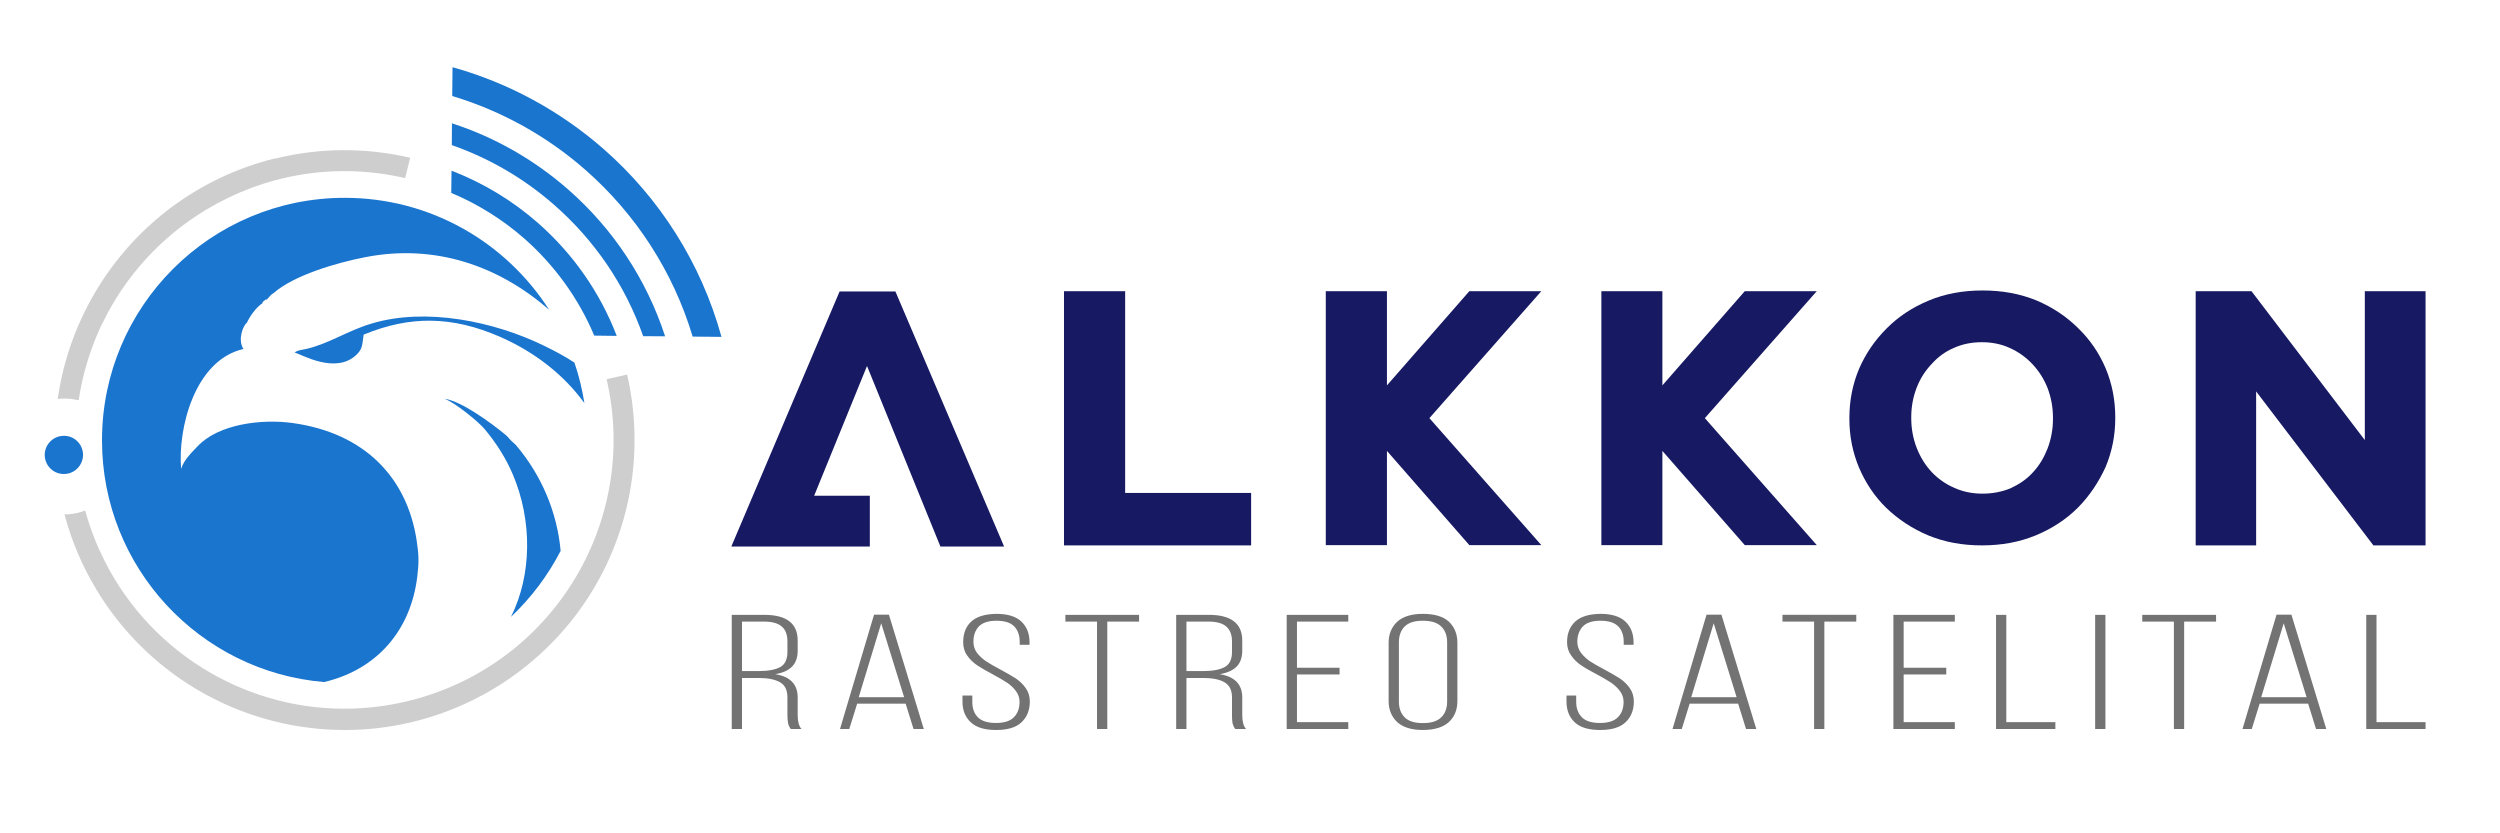 <?xml version="1.0" encoding="UTF-8"?> <!-- Creator: CorelDRAW X7 --> <svg xmlns="http://www.w3.org/2000/svg" xmlns:xlink="http://www.w3.org/1999/xlink" xml:space="preserve" width="177.8mm" height="59.267mm" version="1.1" style="shape-rendering:geometricPrecision; text-rendering:geometricPrecision; image-rendering:optimizeQuality; fill-rule:evenodd; clip-rule:evenodd" viewBox="0 0 17780 5927"> <defs> <style type="text/css"> <![CDATA[ .fil2 {fill:#1A75CF} .fil3 {fill:#CECECE} .fil0 {fill:#171A63;fill-rule:nonzero} .fil1 {fill:#737373;fill-rule:nonzero} ]]> </style> </defs> <g id="Capa_x0020_1">  <g id="_2500276704320"> <g> <path class="fil0" d="M7141 3887l-773 -1814 -397 0 -770 1814 985 0 0 -361 -396 0 376 -923 522 1284 453 0zm1757 -8l0 -373 -896 0 0 -1435 -435 0 0 1808 1331 0zm2064 -2l-796 -903 796 -903 -512 0 -586 670 0 -670 -435 0 0 1806 435 0 0 -670 586 670 512 0zm1959 0l-796 -903 796 -903 -512 0 -586 670 0 -670 -434 0 0 1806 434 0 0 -670 586 670 512 0zm1179 -366c-72,0 -138,-13 -200,-41 -61,-26 -115,-64 -161,-112 -46,-49 -82,-108 -107,-172 -26,-66 -39,-138 -39,-212l0 -5c0,-77 13,-146 39,-213 25,-64 61,-120 107,-168 44,-49 95,-87 156,-113 62,-28 128,-41 200,-41 71,0 138,13 199,41 62,28 115,66 161,115 46,49 82,105 108,171 25,67 38,136 38,213l0 5c0,74 -13,143 -38,210 -26,66 -59,122 -105,171 -44,49 -97,84 -159,113 -61,25 -128,38 -199,38zm-5 368c140,0 266,-23 383,-71 118,-49 218,-115 300,-197 84,-85 148,-182 197,-289 46,-110 69,-225 69,-348l0 -5c0,-126 -23,-241 -69,-351 -46,-107 -110,-202 -195,-284 -82,-82 -181,-148 -296,-197 -118,-48 -243,-71 -384,-71 -138,0 -266,23 -381,71 -118,49 -218,115 -302,200 -82,82 -149,179 -195,286 -46,110 -69,225 -69,351l0 5c0,123 23,238 69,348 46,107 110,204 192,284 85,82 184,148 300,197 117,48 243,71 381,71zm3156 0l0 -1808 -432 0 0 1059 -806 -1059 -397 0 0 1808 430 0 0 -1095 834 1095 371 0z"></path> <path class="fil1" d="M5435 4373c159,0 238,61 238,183l0 71c0,48 -13,86 -39,113 -26,27 -66,46 -121,55 107,17 160,72 160,166l0 127c0,44 9,77 27,97l-76 0c-9,-12 -16,-25 -19,-40 -3,-15 -5,-34 -5,-57l0 -128c0,-51 -17,-87 -52,-107 -35,-21 -87,-31 -155,-31l-116 0 0 363 -73 0 0 -812 231 0zm-41 400c70,0 122,-10 156,-29 33,-19 50,-55 50,-107l0 -76c0,-46 -13,-81 -39,-104 -27,-24 -69,-36 -127,-36l-157 0 0 352 117 0zm646 412l-66 0 242 -813 106 0 248 813 -73 0 -56 -180 -345 0 -56 180zm390 -226l-163 -526 -160 526 323 0zm656 -593c80,0 140,18 178,55 39,37 58,86 58,148l0 17 -70 0 0 -21c0,-46 -13,-83 -39,-110 -27,-27 -68,-40 -126,-40 -57,0 -98,13 -125,40 -26,27 -39,64 -39,109 0,30 8,56 25,79 17,22 38,42 63,59 24,16 58,36 102,59 45,24 82,46 111,64 28,19 52,42 71,69 19,27 29,59 29,95 0,62 -20,111 -59,148 -39,37 -99,55 -181,55 -81,0 -141,-18 -180,-55 -40,-37 -59,-86 -59,-148l0 -42 70 0 0 45c0,47 13,83 40,110 27,27 70,40 128,40 58,0 100,-13 127,-40 27,-27 41,-63 41,-110 0,-29 -9,-55 -26,-77 -17,-23 -37,-42 -62,-59 -25,-17 -59,-36 -101,-59 -45,-24 -82,-45 -111,-64 -28,-19 -53,-42 -72,-70 -20,-27 -29,-59 -29,-95 0,-63 19,-112 58,-148 39,-35 99,-53 178,-54zm716 55l-225 0 0 -48 524 0 0 48 -226 0 0 764 -73 0 0 -764zm795 -48c158,0 238,61 238,183l0 71c0,48 -13,86 -39,113 -26,27 -67,46 -122,55 107,17 161,72 161,166l0 127c0,44 9,77 27,97l-77 0c-9,-12 -15,-25 -19,-40 -3,-15 -4,-34 -4,-57l0 -128c0,-51 -18,-87 -53,-107 -35,-21 -86,-31 -155,-31l-116 0 0 363 -73 0 0 -812 232 0zm-41 400c69,0 121,-10 155,-29 34,-19 51,-55 51,-107l0 -76c0,-46 -14,-81 -40,-104 -26,-24 -69,-36 -127,-36l-157 0 0 352 118 0zm971 24l-303 0 0 339 365 0 0 49 -438 0 0 -812 438 0 0 48 -365 0 0 328 303 0 0 48zm349 -226c0,-62 21,-111 61,-149 41,-37 102,-56 182,-56 82,0 144,18 185,55 40,38 61,88 61,150l0 416c0,62 -21,112 -61,149 -41,37 -103,56 -185,56 -80,0 -141,-19 -182,-56 -40,-38 -61,-88 -61,-149l0 -416zm73 419c0,47 14,85 41,112 28,28 71,41 129,41 59,0 103,-13 131,-41 28,-27 42,-65 42,-112l0 -422c0,-47 -14,-85 -42,-112 -28,-28 -72,-41 -131,-41 -58,0 -101,13 -129,41 -27,27 -41,65 -41,112l0 422zm1433 -624c80,0 139,18 178,55 39,37 58,86 58,148l0 17 -70 0 0 -21c0,-46 -13,-83 -39,-110 -27,-27 -69,-40 -126,-40 -57,0 -99,13 -125,40 -26,27 -40,64 -40,109 0,30 9,56 26,79 17,22 38,42 62,59 25,16 59,36 103,59 45,24 82,46 111,64 28,19 52,42 71,69 19,27 29,59 29,95 0,62 -20,111 -59,148 -39,37 -99,55 -181,55 -81,0 -142,-18 -181,-55 -39,-37 -58,-86 -58,-148l0 -42 69 0 0 45c0,47 14,83 41,110 27,27 69,40 128,40 58,0 100,-13 127,-40 27,-27 41,-63 41,-110 0,-29 -9,-55 -26,-77 -17,-23 -38,-42 -62,-59 -25,-17 -59,-36 -101,-59 -46,-24 -83,-45 -111,-64 -29,-19 -53,-42 -72,-70 -20,-27 -30,-59 -30,-95 0,-63 20,-112 59,-148 39,-35 98,-53 178,-54zm579 819l-66 0 242 -813 106 0 248 813 -73 0 -56 -180 -345 0 -56 180zm390 -226l-163 -526 -160 526 323 0zm551 -538l-225 0 0 -48 525 0 0 48 -227 0 0 764 -73 0 0 -764zm940 376l-303 0 0 339 364 0 0 49 -437 0 0 -812 437 0 0 48 -364 0 0 328 303 0 0 48zm354 -424l73 0 0 763 349 0 0 49 -422 0 0 -812zm778 812l-73 0 0 -812 73 0 0 812zm487 -764l-225 0 0 -48 525 0 0 48 -227 0 0 764 -73 0 0 -764zm554 764l-66 0 242 -813 106 0 248 813 -73 0 -56 -180 -345 0 -56 180zm390 -226l-163 -526 -160 526 323 0zm424 -586l73 0 0 763 349 0 0 49 -422 0 0 -812z"></path> </g> <g> <path class="fil2" d="M2451 1407c611,0 1147,317 1454,796 -355,-309 -808,-473 -1312,-373 -199,39 -500,126 -647,254 -15,10 -9,5 -23,18l-25 28c-14,4 -2,-6 -21,10 -15,12 -7,3 -11,17 -42,25 -93,97 -110,138 -27,19 -68,121 -25,187 -351,81 -468,574 -443,853 17,-63 83,-125 118,-162 150,-158 455,-195 677,-164 507,71 811,384 880,835 15,98 17,155 5,252 -43,370 -271,662 -663,755 -885,-74 -1580,-816 -1580,-1719 0,-953 773,-1725 1726,-1725zm1634 1172c32,92 55,189 71,288 -143,-197 -348,-361 -601,-472 -339,-147 -637,-152 -969,-15 -11,71 -6,99 -50,142 -147,143 -389,0 -441,-15 24,-18 53,-18 82,-25 164,-38 294,-130 466,-181 386,-116 872,-15 1226,158 74,36 150,76 216,120zm-98 1339c-91,176 -210,334 -353,469 150,-301 151,-685 14,-1010 -53,-126 -126,-234 -199,-322 -42,-52 -208,-189 -288,-219 123,17 337,177 426,250 25,20 19,17 42,42 16,17 28,24 43,41 181,215 290,475 315,749z"></path> <path class="fil2" d="M3211 1214c226,87 435,214 615,372 246,216 440,490 560,803l-160 -2c-112,-267 -284,-502 -497,-690 -154,-135 -329,-245 -520,-325l2 -158z"></path> <path class="fil2" d="M3214 877c308,100 589,262 828,472 314,275 555,634 688,1043l-156 -1c-128,-365 -348,-684 -630,-931 -212,-187 -460,-333 -731,-428l1 -155z"></path> <path class="fil2" d="M3218 478c402,112 769,314 1076,583 396,348 692,808 837,1335l-205 -2c-140,-467 -408,-874 -762,-1185 -272,-239 -595,-420 -948,-526l2 -205z"></path> <path class="fil3" d="M4452 3627c-137,552 -486,997 -937,1269 -452,272 -1008,372 -1561,235 -552,-138 -997,-486 -1269,-938 -100,-166 -177,-346 -227,-535 9,0 17,0 26,0 43,-3 83,-12 121,-27 28,100 63,197 105,290l1 0c158,348 414,633 727,829 415,259 929,360 1443,241 515,-119 933,-435 1192,-850 259,-415 360,-929 241,-1444l146 -33c75,328 68,657 -8,963l0 0zm-4042 -789c41,-288 142,-561 293,-803 274,-439 713,-775 1254,-909l0 2c306,-76 633,-82 960,-6l-36 145c-502,-117 -1005,-23 -1416,225 -316,190 -577,471 -741,816l-1 0c-80,169 -136,351 -164,539 -40,-10 -82,-14 -125,-12 -8,1 -16,2 -24,3z"></path> <path class="fil2" d="M446 3100c75,-5 139,52 144,127 4,75 -53,140 -128,144 -75,5 -139,-52 -144,-127 -5,-75 53,-140 128,-144z"></path> </g> </g> </g> </svg> 